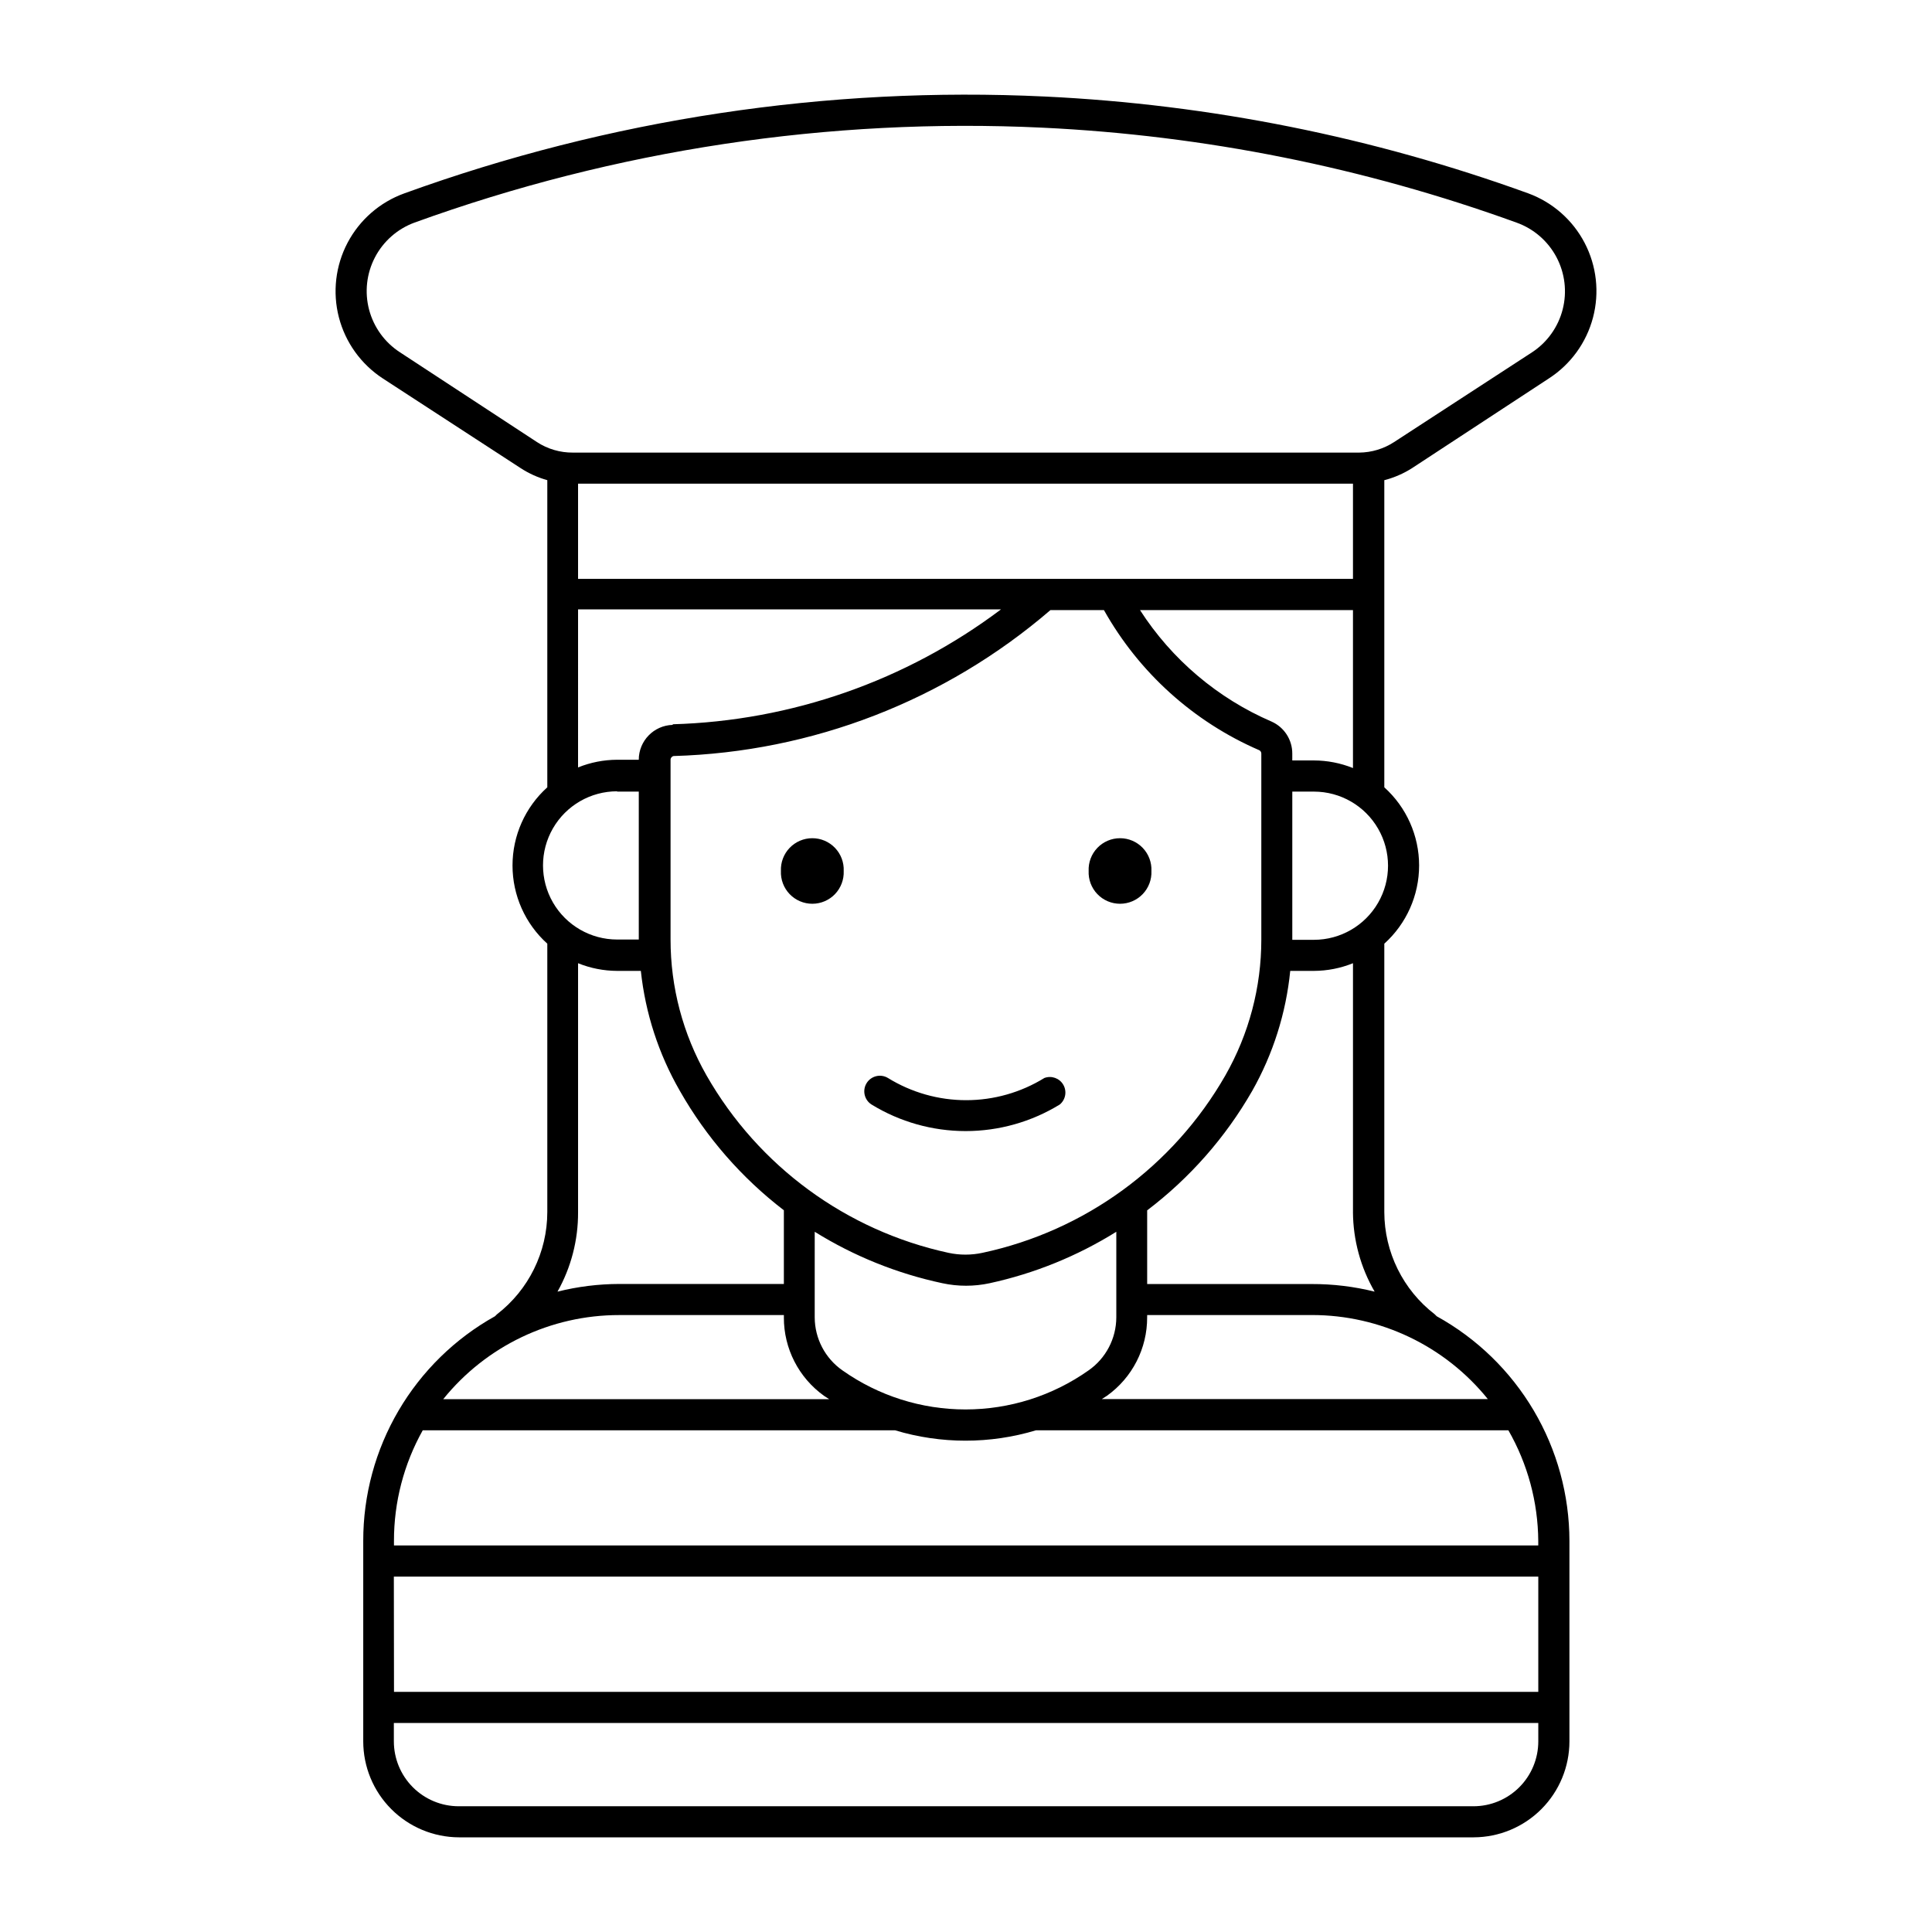 <?xml version="1.0" encoding="UTF-8"?>
<!-- Uploaded to: SVG Repo, www.svgrepo.com, Generator: SVG Repo Mixer Tools -->
<svg fill="#000000" width="800px" height="800px" version="1.1" viewBox="144 144 512 512" xmlns="http://www.w3.org/2000/svg">
 <g>
  <path d="m420.89 169.58c-57.727-2.754-115.42 5.973-169.75 25.668-6.461 2.332-11.816 6.996-15.023 13.07-3.203 6.074-4.027 13.129-2.309 19.777 1.723 6.648 5.863 12.418 11.609 16.176l36.543 23.777c2.184 1.422 4.57 2.504 7.082 3.203v81.398-0.004c-5.871 5.289-9.219 12.82-9.219 20.719 0 7.902 3.348 15.43 9.219 20.719v71.129c-0.012 10.613-4.941 20.621-13.348 27.098-0.176 0.168-0.348 0.336-0.516 0.508-10.598 5.91-19.418 14.547-25.559 25.016-6.137 10.465-9.367 22.383-9.355 34.516v53.113c0 6.734 2.668 13.195 7.426 17.965 4.754 4.769 11.207 7.461 17.941 7.484h268.92c6.734-0.023 13.188-2.715 17.941-7.484 4.754-4.769 7.426-11.23 7.426-17.965v-53.113c-0.016-12.156-3.281-24.094-9.469-34.562-6.184-10.469-15.059-19.09-25.703-24.969-0.172-0.172-0.34-0.34-0.516-0.508-8.414-6.473-13.352-16.48-13.371-27.098v-71.129c5.871-5.289 9.223-12.816 9.223-20.719 0-7.898-3.352-15.43-9.223-20.719v-81.398 0.004c2.613-0.672 5.102-1.754 7.371-3.203l36.266-23.777c5.758-3.731 9.918-9.473 11.668-16.109 1.75-6.633 0.965-13.684-2.203-19.77-3.168-6.086-8.492-10.773-14.93-13.145-41.16-14.922-84.332-23.578-128.07-25.668zm-0.617 8.254c42.906 2.047 85.262 10.531 125.64 25.164 4.535 1.625 8.301 4.883 10.562 9.141 2.258 4.254 2.848 9.199 1.648 13.867-1.195 4.664-4.09 8.719-8.117 11.359l-36.543 23.777c-2.758 1.801-5.973 2.773-9.266 2.801h-208.37c-3.387 0.027-6.707-0.945-9.543-2.801l-36.285-23.777c-4.039-2.613-6.953-6.641-8.184-11.289-1.227-4.652-0.676-9.594 1.543-13.859s5.949-7.555 10.465-9.219c53.273-19.305 109.84-27.855 166.45-25.164zm-123.08 94.344h205.36v25.227h-205.36zm0 33.32h112.08-0.004c-25.141 18.914-55.539 29.551-86.988 30.441v0.164c-5.012 0.129-9 4.231-9 9.238h-5.742c-3.547 0.016-7.059 0.703-10.348 2.035zm125.19 0.184h14.172c9.293 16.562 23.762 29.613 41.191 37.145 0.332 0.184 0.531 0.535 0.516 0.91v49.227-0.004c0.012 12.648-3.277 25.074-9.543 36.059-13.801 24.102-37.207 41.191-64.367 46.992-2.965 0.637-6.031 0.637-8.996 0-27.066-5.867-50.367-22.949-64.109-46.992-6.266-10.984-9.555-23.41-9.543-36.059v-47.617 0.004c-0.004-0.488 0.344-0.906 0.824-0.992 36.734-1.047 71.988-14.703 99.844-38.672zm23.719 0h56.449v41.855h-0.004c-3.289-1.32-6.801-2.004-10.348-2.012h-5.731v-1.793c0.023-3.664-2.121-6.996-5.465-8.496-14.316-6.168-26.465-16.465-34.902-29.574zm-138.56 47.996v0.102h5.742v39.199h-5.742v0.004c-7.016 0-13.5-3.746-17.008-9.82-3.508-6.078-3.508-13.566 0-19.641 3.508-6.078 9.992-9.82 17.008-9.82zm178.93 0.102h5.731v0.004c7.016 0 13.5 3.742 17.008 9.82 3.508 6.074 3.508 13.562 0 19.637-3.508 6.078-9.992 9.82-17.008 9.82h-5.731zm16.082 45.48v65.977h-0.004c0.051 7.402 2.027 14.66 5.742 21.062-5.445-1.355-11.035-2.031-16.648-2.016h-43.633v-19.527c11.297-8.574 20.758-19.328 27.82-31.629 5.543-9.793 8.98-20.637 10.094-31.832h6.277c3.547-0.012 7.059-0.703 10.348-2.031zm-205.36 0v0.004c3.289 1.328 6.801 2.019 10.348 2.031h6.289c1.195 11.219 4.723 22.059 10.359 31.832 6.981 12.266 16.348 23.012 27.543 31.609v19.527h-43.625c-5.519 0.012-11.016 0.695-16.367 2.035 3.609-6.422 5.488-13.672 5.453-21.039zm62.715 71.172c10.402 6.469 21.848 11.078 33.828 13.633 4.133 0.891 8.406 0.891 12.535 0 11.887-2.582 23.242-7.195 33.562-13.633v22.691c-0.02 5.606-2.769 10.852-7.367 14.055-9.539 6.731-20.926 10.34-32.598 10.34-11.672 0-23.055-3.609-32.594-10.34-4.598-3.203-7.348-8.449-7.367-14.055zm-51.797 22.066h43.625v0.629h-0.004c-0.027 8.242 3.938 15.984 10.637 20.777 0.449 0.301 0.902 0.598 1.363 0.887h-102.27c11.375-14.105 28.523-22.301 46.645-22.285zm139.9 0h43.633-0.004c18.117-0.02 35.27 8.168 46.645 22.266h-102.28c0.461-0.289 0.918-0.582 1.371-0.883 6.699-4.801 10.66-12.543 10.629-20.777zm-192.01 30.543h125.19c12.184 3.672 25.18 3.672 37.367 0h125.18-0.004c5.117 8.93 7.844 19.023 7.918 29.312v1.207l-303.25 0.004v-1.211c-0.012-10.262 2.613-20.355 7.629-29.312zm-7.629 38.777h303.29v30.543l-303.25-0.004zm0 38.797h303.29v4.852c0.004 4.562-1.805 8.938-5.031 12.168-3.223 3.227-7.598 5.043-12.164 5.043h-268.92c-4.559-0.004-8.93-1.824-12.148-5.051-3.219-3.227-5.027-7.602-5.023-12.16z"/>
  <path d="m449.14 374.82c0.098-2.269-0.734-4.481-2.305-6.121-1.57-1.641-3.742-2.566-6.012-2.566-2.273 0-4.445 0.926-6.016 2.566-1.57 1.641-2.402 3.852-2.305 6.121-0.098 2.269 0.734 4.481 2.305 6.121 1.57 1.641 3.742 2.566 6.016 2.566 2.269 0 4.441-0.926 6.012-2.566 1.57-1.641 2.402-3.852 2.305-6.121z"/>
  <path d="m367.59 374.82c0.098-2.269-0.734-4.481-2.305-6.121-1.57-1.641-3.742-2.566-6.012-2.566-2.273 0-4.445 0.926-6.016 2.566-1.57 1.641-2.402 3.852-2.305 6.121-0.098 2.269 0.734 4.481 2.305 6.121 1.57 1.641 3.742 2.566 6.016 2.566 2.269 0 4.441-0.926 6.012-2.566 1.57-1.641 2.402-3.852 2.305-6.121z"/>
  <path d="m424.86 436.7c1.543-1.289 1.93-3.5 0.918-5.238-1.008-1.734-3.125-2.488-5.008-1.785-6.231 3.844-13.406 5.883-20.727 5.883-7.324 0-14.5-2.039-20.73-5.883-1.938-1.168-4.453-0.562-5.648 1.359-1.191 1.922-0.621 4.445 1.285 5.664 7.508 4.609 16.148 7.047 24.957 7.047s17.445-2.438 24.953-7.047z"/>
 </g>
</svg>